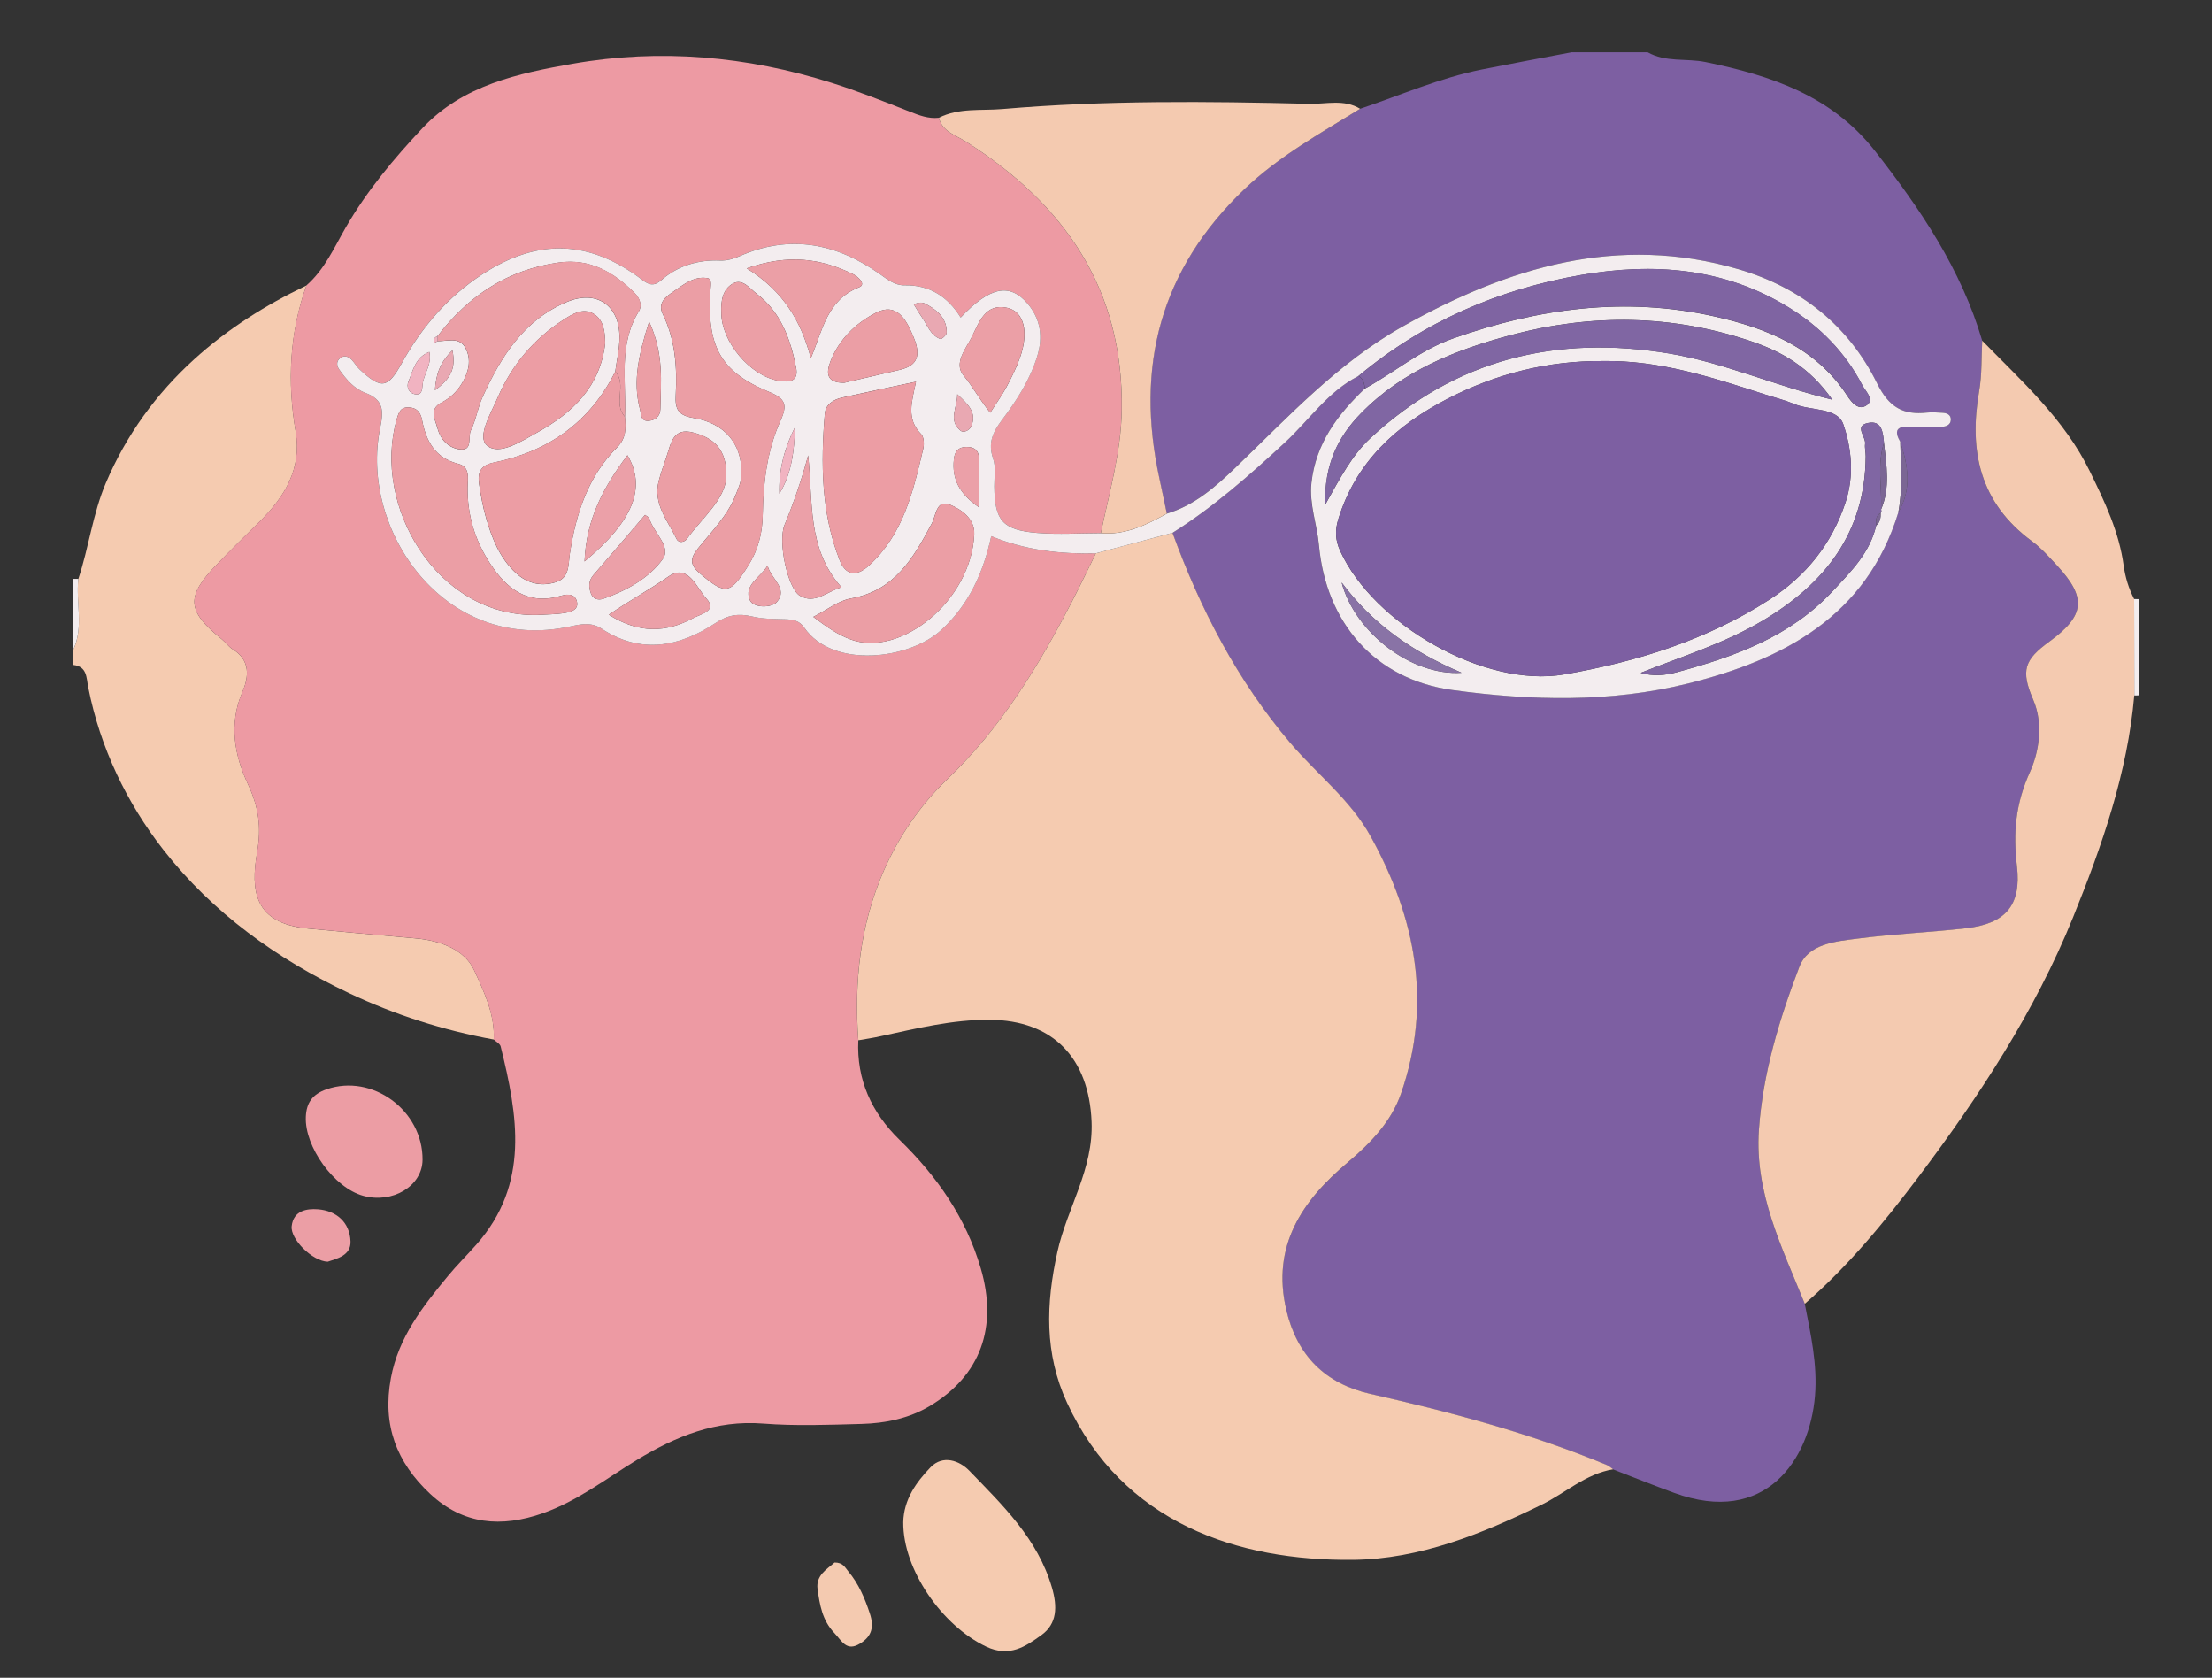 <?xml version="1.0" encoding="UTF-8"?> <!-- Generator: Adobe Illustrator 27.9.0, SVG Export Plug-In . SVG Version: 6.00 Build 0) --> <svg xmlns="http://www.w3.org/2000/svg" xmlns:xlink="http://www.w3.org/1999/xlink" version="1.1" id="Layer_1" x="0px" y="0px" viewBox="0 0 500 379.15" style="enable-background:new 0 0 500 379.15;" xml:space="preserve"><rect x="0" y="0" width="500" height="379.15" fill="#333333" stroke="none"/> <style type="text/css"> .st0{fill:#7D5FA2;} .st1{fill:#F5CBB0;} .st2{fill:#F3EDEF;} .st3{fill:#ED9AA3;} .st4{fill:#F4CAB0;} .st5{fill:#EC9DA4;} .st6{fill:#EB9EA5;} .st7{fill:#7F64A2;} .st8{fill:#7B6694;} .st9{fill:#8066A3;} .st10{fill:#EB9FA6;} .st11{fill:#EBA0A8;} .st12{fill:#8973A6;} .st13{fill:#E9A8B2;} .st14{fill:#F1B3C1;} </style> <path class="st0" d="M407.95,294.64c1.35,6.88,2.9,13.71,2.31,20.84c-1.19,14.26-11.11,29.48-31.87,21.87 c-4.62-1.69-9.19-3.52-13.78-5.29c-0.45-0.32-0.87-0.74-1.37-0.95c-17.28-7.19-35.27-11.97-53.48-16.09 c-10.2-2.31-16.62-8.68-19.03-19c-3.37-14.45,3.56-24.62,13.85-33.28c5.19-4.37,9.87-9.21,12.09-15.6 c7.07-20.39,3.34-39.64-6.85-58.09c-4.6-8.32-12.16-14.06-18.18-21.14c-11.96-14.08-20.33-30.21-26.63-47.48 c9.29-5.84,17.44-13.04,25.48-20.47c5.46-5.05,9.69-11.51,16.57-14.99c1.13,0.61,1.3,1.71,1.46,2.83 c-6.18,5.88-11.11,12.39-12.1,21.31c-0.54,4.88,1.26,9.35,1.69,14.03c1.59,17.55,12.61,30.36,30.14,32.78 c17.72,2.44,35.77,2.89,53.25-1.46c21.6-5.38,40.35-15.15,47.57-38.64c3.12-5.24,2.25-10.6,0.45-15.98 c-1.3-2.27-1.05-3.55,1.97-3.41c2.47,0.12,4.95,0.06,7.43,0c0.99-0.02,1.98-0.44,2.02-1.57c0.04-1.16-0.9-1.54-1.93-1.59 c-1.14-0.05-2.3-0.16-3.43-0.04c-5.44,0.58-8.61-1.16-11.32-6.64c-6.43-12.99-17.15-21.61-31.23-25.74 c-27.42-8.05-52.23-0.4-75.97,12.91c-14.63,8.21-25.93,20.49-37.87,31.96c-4.51,4.33-9.24,8.49-15.46,10.34 c-0.55-2.6-1.09-5.2-1.66-7.79c-5.56-25.36,0.12-47.33,19.23-65.55c7.81-7.45,17.09-12.55,26.11-18.13 c9.15-3.06,18.03-6.99,27.55-8.89c6.76-1.35,13.53-2.6,20.3-3.89c5.72,0,11.44,0,17.17,0c4.08,2.32,8.73,1.32,13.09,2.21 c14.8,3.04,28.54,7.61,38.35,20.16C434.1,47.27,443.31,60.86,448.06,77c-0.21,3.8-0.04,7.66-0.69,11.38 c-2.37,13.61,0.19,25.31,11.94,33.94c2.13,1.56,3.92,3.61,5.73,5.57c6.68,7.23,6.23,11.26-1.81,17.11 c-5.61,4.08-6.53,6.48-3.65,13.13c2.46,5.68,1.19,12.08-0.71,16.28c-3.29,7.26-3.84,13.83-2.96,21.38c1.05,8.92-2.67,12.99-11.59,14 c-8.11,0.92-16.29,1.27-24.39,2.32c-5.02,0.65-11.2,1.14-13.21,6.4c-4.53,11.87-8.26,24.08-9.14,36.91 C396.6,269.65,402.87,281.99,407.95,294.64z"></path> <path class="st1" d="M17.71,130.82c2.37-7.13,3.25-14.69,6.21-21.66c4.59-10.8,11.34-20.13,19.96-27.96 c7.54-6.85,16.15-12.28,25.38-16.68c-3.82,10.8-4.35,21.79-2.42,33.06c1.42,8.27-2.47,14.71-8.16,20.3 c-3.26,3.21-6.52,6.42-9.7,9.71c-7.02,7.24-6.77,10.49,1.13,16.84c0.89,0.71,1.57,1.73,2.52,2.32c4.03,2.46,3.6,6.28,2.19,9.55 c-3.18,7.33-1.79,14.47,1.25,20.96c2.42,5.16,3.03,9.69,2.07,15.22c-1.55,8.85-0.69,16.18,11.44,17.35 c8.1,0.78,16.21,1.51,24.32,2.22c5.54,0.48,11.14,2.5,13.3,7.25c2.17,4.76,4.7,9.94,4.41,15.62c-11.37-2.09-22.28-5.55-32.74-10.5 c-16.32-7.72-30.81-18.17-41.87-32.29c-8.36-10.68-14.34-23.13-17.05-36.76c-0.44-2.19-0.22-4.75-3.38-5.11c0-1.14,0-2.29,0-3.43 C18.97,141.64,17.1,136.14,17.71,130.82z"></path> <path class="st2" d="M482.4,135.37c0.35,0,0.7,0,1.05,0.02c0,7.25,0,14.49,0,21.74l-0.51,0.03c0,0-0.51,0-0.51,0 C482.42,149.9,482.41,142.63,482.4,135.37z"></path> <path class="st2" d="M17.71,130.82c-0.6,5.32,1.27,10.82-1.15,16.01c0-5.34,0-10.68,0-16.02C16.94,130.82,17.32,130.82,17.71,130.82 z"></path> <path class="st3" d="M111.6,234.91c0.29-5.68-2.24-10.87-4.41-15.62c-2.17-4.75-7.76-6.77-13.3-7.25 c-8.11-0.7-16.21-1.44-24.32-2.22c-12.13-1.16-12.98-8.49-11.44-17.35c0.96-5.53,0.35-10.06-2.07-15.22 c-3.04-6.48-4.43-13.63-1.25-20.96c1.42-3.27,1.84-7.09-2.19-9.55c-0.95-0.58-1.63-1.6-2.52-2.32c-7.9-6.35-8.14-9.6-1.13-16.84 c3.18-3.29,6.44-6.5,9.7-9.71c5.69-5.59,9.58-12.03,8.16-20.3c-1.94-11.27-1.41-22.26,2.42-33.06c4.12-3.59,6.28-8.56,8.91-13.12 C82.94,43.12,89,35.88,95.48,28.97c9.16-9.76,21.71-12.4,33.96-14.56c19.73-3.48,39.39-1.73,58.55,4.31 c5.96,1.88,11.79,4.2,17.61,6.49c2.16,0.85,4.24,1.67,6.6,1.41c0.83,3.18,3.81,3.92,6.13,5.39c22.23,14.11,35.63,33.22,35.22,60.62 c-0.14,9.61-2.81,18.63-4.72,27.85c-4.76,0.01-9.55,0.33-14.28-0.05c-7.94-0.63-9.74-2.79-9.81-10.54 c-0.02-2.09,0.39-4.36-0.26-6.25c-1.22-3.55-0.11-5.96,2.04-8.8c3.3-4.37,6.3-9.04,7.95-14.41c1.33-4.36,0.71-8.39-2.19-11.81 c-4.08-4.8-8.57-3.82-15.14,3.13c-2.92-4.7-7.01-7.38-12.69-7.29c-2.23,0.04-3.87-1.33-5.6-2.55c-9.84-6.96-20.35-9.02-31.7-4.02 c-1.44,0.63-2.84,1.04-4.4,0.98c-4.95-0.2-9.48,1.15-13.21,4.38c-1.74,1.51-2.81,1.17-4.4-0.03c-11.87-9-23.5-9.44-36.05-1.29 c-7.81,5.07-13.75,11.96-18.24,20.07c-3.19,5.76-4.65,6.06-9.62,1.42c-0.69-0.64-1.13-1.53-1.81-2.19c-0.72-0.7-1.67-1.01-2.55-0.3 c-0.91,0.73-0.77,1.76-0.2,2.56c1.55,2.2,3.34,4.32,5.88,5.27c4.14,1.55,4.19,4,3.37,7.99c-4.72,22.92,14.53,50.98,42.91,44.82 c2.43-0.53,4.8-1.06,7.14,0.49c8.81,5.82,17.52,4.15,25.65-1.21c2.9-1.91,5.28-2.28,8.42-1.54c2.37,0.56,4.89,0.55,7.35,0.62 c1.78,0.05,3.23,0.22,4.41,1.92c6.47,9.31,23.65,7.21,30.93,0.53c6.33-5.81,9.54-13.06,11.32-21.22c7.75,3.19,15.62,4.08,23.65,3.88 c-1.75,3.53-3.44,7.09-5.24,10.59c-7.64,14.85-16.23,28.92-28.52,40.65c-5.95,5.68-10.78,12.78-14.14,20.41 c-5.37,12.2-6.77,25.16-5.79,38.4c-0.42,8.94,3.04,16.37,9.29,22.46c8.47,8.24,15.01,17.57,18.38,29.04 c3.9,13.27,0.02,24.33-11.67,31.24c-4.59,2.71-9.9,3.81-15.23,3.95c-7.43,0.2-14.9,0.5-22.29-0.08 c-10.66-0.83-19.67,2.85-28.51,8.21c-6.96,4.22-13.46,9.31-21.29,12.06c-9.34,3.27-17.97,2.61-25.45-4.38 c-7.61-7.1-10.86-15.57-8.88-26.18c1.73-9.26,7.19-16.14,12.86-23.02c2.05-2.5,4.37-4.77,6.51-7.2 c12.04-13.65,9.31-29.13,5.44-44.71C113.03,235.87,112.14,235.43,111.6,234.91z"></path> <path class="st1" d="M194.02,235.09c-0.98-13.24,0.43-26.21,5.79-38.4c3.36-7.63,8.19-14.73,14.14-20.41 c12.29-11.73,20.87-25.8,28.52-40.65c1.8-3.5,3.5-7.06,5.24-10.59c5.77-1.54,11.54-3.09,17.32-4.63 c6.3,17.27,14.67,33.4,26.63,47.48c6.02,7.08,13.58,12.81,18.18,21.14c10.2,18.45,13.92,37.7,6.85,58.09 c-2.22,6.39-6.9,11.23-12.09,15.6c-10.3,8.66-17.22,18.83-13.85,33.28c2.41,10.32,8.83,16.7,19.03,19 c18.21,4.12,36.2,8.9,53.48,16.09c0.5,0.21,0.91,0.63,1.37,0.95c-6.18,1.01-10.76,5.35-16.15,7.99 c-13.56,6.64-27.6,12.31-42.61,12.47c-26.01,0.28-52.06-8.25-64.66-35.47c-5.17-11.17-4.79-22.44-2.19-34.15 c2.2-9.91,8.18-18.66,7.72-29.45c-0.6-14.22-8.62-22.88-23.05-22.97c-8.37-0.06-16.5,1.95-24.63,3.71 C197.37,234.55,195.69,234.8,194.02,235.09z"></path> <path class="st4" d="M482.4,135.37c0.01,7.26,0.02,14.52,0.03,21.78c-1.54,17.55-7.3,33.99-13.83,50.13 c-8.63,21.3-21.21,40.46-34.95,58.68c-7.68,10.19-15.91,20.22-25.7,28.68c-5.08-12.65-11.35-24.99-10.37-39.23 c0.88-12.83,4.61-25.04,9.14-36.91c2.01-5.26,8.2-5.75,13.21-6.4c8.09-1.05,16.27-1.4,24.39-2.32c8.92-1.01,12.63-5.09,11.59-14 c-0.89-7.55-0.34-14.12,2.96-21.38c1.9-4.19,3.17-10.59,0.71-16.28c-2.88-6.66-1.96-9.05,3.65-13.13c8.04-5.85,8.49-9.88,1.81-17.11 c-1.81-1.96-3.61-4-5.73-5.57c-11.75-8.63-14.31-20.33-11.94-33.94c0.65-3.72,0.48-7.58,0.69-11.38 c8.94,9.17,18.57,17.72,24.34,29.55c3.34,6.84,6.6,13.64,7.63,21.27C480.4,130.49,481.17,132.99,482.4,135.37z"></path> <path class="st1" d="M204.17,343.99c0.11-5.09,2.9-9.02,6.17-12.41c2.8-2.89,6.54-1.51,8.75,0.77c7.54,7.8,15.46,15.37,18.68,26.38 c1.27,4.33,1.2,8.21-2.38,10.78c-3.54,2.54-7.19,5.11-12.5,2.59C212.98,367.39,204.07,354.71,204.17,343.99z"></path> <path class="st5" d="M95.51,262.13c-0.06,5.89-6.77,9.94-13.42,8.1c-6.6-1.82-13.24-11.08-12.96-17.82c0.13-3.29,1.57-5.16,4.7-6.25 C84.15,242.57,95.62,250.94,95.51,262.13z"></path> <path class="st4" d="M188.64,353.1c1.91-0.01,2.35,1.1,3.08,1.97c2.37,2.82,3.74,6.05,4.89,9.53c1.01,3.06,0.46,5.18-2.19,6.81 c-3.09,1.9-4.09-0.56-5.86-2.42c-2.72-2.88-3.26-6.35-3.76-9.87C184.37,355.94,186.99,354.6,188.64,353.1z"></path> <path class="st6" d="M74.08,285.12c-3.52-0.12-8.47-5.13-8.15-8.01c0.39-3.58,3.46-4.02,5.94-3.83c4.18,0.32,7.2,2.95,7.36,7.25 C79.34,283.7,76.23,284.41,74.08,285.12z"></path> <path class="st2" d="M265.03,120.42c-5.77,1.54-11.54,3.09-17.32,4.63c-8.04,0.19-15.9-0.69-23.65-3.88 c-1.78,8.15-4.99,15.41-11.32,21.22c-7.29,6.68-24.46,8.78-30.93-0.53c-1.18-1.7-2.63-1.87-4.41-1.92 c-2.46-0.07-4.98-0.05-7.35-0.62c-3.15-0.75-5.52-0.37-8.42,1.54c-8.13,5.36-16.84,7.03-25.65,1.21c-2.35-1.55-4.72-1.02-7.14-0.49 c-28.38,6.17-47.63-21.9-42.91-44.82c0.82-3.99,0.78-6.44-3.37-7.99c-2.54-0.95-4.33-3.07-5.88-5.27c-0.57-0.81-0.71-1.84,0.2-2.56 c0.88-0.71,1.83-0.4,2.55,0.3c0.67,0.66,1.12,1.55,1.81,2.19c4.97,4.65,6.43,4.35,9.62-1.42c4.49-8.11,10.43-14.99,18.24-20.07 c12.56-8.16,24.19-7.71,36.05,1.29c1.59,1.2,2.66,1.54,4.4,0.03c3.73-3.23,8.26-4.58,13.21-4.38c1.55,0.06,2.96-0.35,4.4-0.98 c11.35-5.01,21.86-2.94,31.7,4.02c1.73,1.22,3.37,2.59,5.6,2.55c5.68-0.1,9.77,2.58,12.69,7.29c6.57-6.95,11.06-7.93,15.14-3.13 c2.9,3.42,3.52,7.45,2.19,11.81c-1.64,5.37-4.65,10.04-7.95,14.41c-2.14,2.84-3.26,5.25-2.04,8.8c0.65,1.89,0.24,4.15,0.26,6.25 c0.07,7.76,1.87,9.91,9.81,10.54c4.73,0.38,9.52,0.05,14.28,0.05c5.55,0.48,10.26-1.86,14.91-4.42c6.22-1.85,10.95-6.01,15.46-10.34 c11.94-11.47,23.23-23.75,37.87-31.96c23.74-13.32,48.55-20.97,75.97-12.91c14.08,4.14,24.8,12.75,31.23,25.74 c2.71,5.48,5.88,7.22,11.32,6.64c1.13-0.12,2.28-0.01,3.43,0.04c1.03,0.04,1.97,0.43,1.93,1.59c-0.04,1.13-1.03,1.55-2.02,1.57 c-2.47,0.06-4.96,0.12-7.43,0c-3.02-0.15-3.27,1.14-1.97,3.41c0.09,5.33,0.58,10.68-0.45,15.98c-7.22,23.49-25.97,33.26-47.57,38.64 c-17.48,4.35-35.53,3.9-53.25,1.46c-17.53-2.42-28.55-15.23-30.14-32.78c-0.42-4.69-2.22-9.15-1.69-14.03 c0.98-8.92,5.91-15.43,12.09-21.32c6.71-3.67,12.46-8.69,19.99-11.34c19.33-6.81,38.81-9.44,58.89-4.97 c11.89,2.65,23.01,7.04,30.13,17.94c1.07,1.64,2.68,3.54,4.54,2.05c1.59-1.27-0.42-3.06-1.13-4.43c-3.87-7.45-9.59-13.26-16.7-17.61 c-14.58-8.92-30.48-10.14-46.88-7.29c-18.72,3.25-35.64,10.6-50.31,22.83c-6.88,3.48-11.12,9.94-16.57,14.99 C282.47,107.38,274.32,114.58,265.03,120.42z M425.19,115.16c2.12-4.95,1.22-10.03,0.66-15.1c-0.22-2.33-0.47-5.14-3.65-4.46 c-3.15,0.68-0.41,3.08-0.62,4.69c-0.12,0.93,0.15,1.89,0.14,2.84c-0.12,17.19-9.15,28.75-23.33,37.16 c-8.65,5.13-18.21,8.06-27.54,11.77c2.85,0.81,5.53,0.57,8.23-0.16c13.08-3.56,25.49-7.94,35.25-18.39 c4.23-4.54,8.33-8.6,9.76-14.74c0.89-0.75,1.04-1.77,1.01-2.85C425.29,115.68,425.31,115.43,425.19,115.16z M98.94,75.9 c-0.63,0.34-1.15,0.74-0.79,1.58c0.27-0.13,0.53-0.25,0.8-0.38c2.2,0.02,4.87-1.02,6.23,1.48c1.48,2.71,0.74,5.57-0.81,8.12 c-1.1,1.8-2.6,3.25-4.51,4.24c-2.99,1.54-1.52,3.77-0.95,5.91c0.73,2.71,2.69,4.48,5.15,4.72c2.87,0.28,1.64-2.84,2.38-4.33 c1.17-2.35,1.54-5.09,2.63-7.49c4.14-9.12,9.32-17.45,19.11-21.53c6.61-2.76,11.8,0.7,11.85,7.91c0.02,2.61-0.62,5.23-0.96,7.85 c-5.72,11.43-15.11,18.05-27.45,20.55c-3.07,0.62-3.7,2.3-3.33,4.82c0.39,2.61,0.86,5.24,1.6,7.77c1.33,4.58,3.08,9.01,6.69,12.35 c2.56,2.37,5.69,3.14,9,2.11c3.21-1,2.83-3.88,3.24-6.55c1.37-8.93,4.08-17.37,10.7-23.96c2.04-2.03,1.99-4.37,1.74-6.86 c0.35-8.02-1.52-16.32,3.12-23.82c0.84-1.36,0.24-3-0.93-4.17c-4.74-4.71-10.11-7.87-17.15-6.89 C114.82,60.92,105.92,66.82,98.94,75.9z M362.33,81.59c-12.44-0.1-24.21,2.88-35.18,8.56c-11.5,5.95-20.68,14.23-24.65,27.19 c-0.78,2.55-0.68,4.72,0.41,7.12c7.51,16.55,32.63,31.08,50.65,27.95c16.34-2.83,32.21-7.75,46.38-16.89 c8.27-5.33,14.12-12.56,17.23-22.03c1.98-6.01,1.36-12.19-0.52-17.62c-1.33-3.83-7.31-2.97-11.08-4.56 c-2.1-0.88-4.33-1.43-6.51-2.13C387.1,85.31,375.15,81.37,362.33,81.59z M167.57,106.63c0.19,1.8-0.6,3.51-1.31,5.29 c-1.86,4.71-5.44,8.2-8.5,12.03c-1.84,2.29-1.84,3.71,0.45,5.65c5.79,4.92,6.81,4.73,10.88-1.71c2.31-3.66,3.25-7.35,3.32-11.73 c0.12-7.18,1-14.45,4-21.06c1.66-3.67,1.13-5.01-2.63-6.56c-11.01-4.55-14.09-10.37-13.17-23.23c0.07-0.95,0.3-2.3-0.71-2.46 c-3.07-0.5-5.37,1.45-7.69,3.04c-1.74,1.19-3.63,2.57-2.4,5.09c2.84,5.83,3.26,12.04,2.93,18.34c-0.17,3.13,0.51,4.57,4.12,5.16 C163.84,95.62,167.66,100.4,167.57,106.63z M414.16,90.32c-5.06-7.26-11.28-10.8-18.15-13.14c-17.96-6.12-36.17-6.34-54.44-1.47 c-12.62,3.36-24.6,8.12-33.96,17.72c-5.16,5.28-8.28,11.5-8.07,20.64c3.45-6.17,6.08-11.22,10.26-15.09 c19.25-17.85,42.02-23.34,67.53-19.1C389.51,81.91,400.86,87.05,414.16,90.32z M207.05,86.26c-6,1.28-11.35,2.4-16.68,3.58 c-1.99,0.44-3.76,1.55-3.93,3.65c-0.93,11.22-0.83,22.41,3.34,33.08c1.25,3.2,3.56,4.06,6.66,1.22c7.8-7.14,9.97-16.78,12.25-26.4 c0.24-1.03,0.16-2.64-0.47-3.28C204.77,94.67,206.11,90.78,207.05,86.26z M121.47,138.97c2.08-0.13,4.19-0.11,6.23-0.46 c1.22-0.21,2.99-0.63,2.75-2.3c-0.28-1.92-1.9-2.08-3.56-1.59c-7.53,2.26-12.34-1.48-16.16-7.35c-3.39-5.22-5.13-10.92-5.03-17.18 c0.03-2,0.61-4.59-2.13-5.28c-5.22-1.32-7.25-5.09-8.16-9.84c-0.33-1.71-1.1-2.78-2.92-2.9c-1.98-0.13-2.36,1.1-2.83,2.75 C84.1,114.16,98.67,139.49,121.47,138.97z M183.84,139.4c2.97,2.23,5.44,4.02,8.56,5.15c11.13,4.01,27.17-8.76,27.81-23.85 c0.15-3.49-2.91-5.57-5.47-6.64c-3.11-1.31-3.18,2.48-4.1,4.2c-4.16,7.8-8.37,15.24-18.31,16.98 C189.52,135.73,186.97,137.81,183.84,139.4z M136.8,77.56c-0.06-2.62-0.32-5.26-2.63-6.65c-2.43-1.47-4.85,0.1-6.85,1.39 c-6.69,4.31-11.63,10.17-14.8,17.51c-1.56,3.62-4.76,8.86-2.46,10.85c2.76,2.39,7.7-0.9,11.29-2.88 C129.45,93.31,135.69,87.35,136.8,77.56z M164.2,107.75c0.12-6.52-3.14-8.82-7.47-9.99c-4.71-1.27-5.08,2.58-6.1,5.54 c-0.62,1.79-1.25,3.57-1.73,5.4c-1.35,5.16,2.03,8.94,4.03,13.09c0.49,1.02,1.78,0.78,2.38-0.06 C158.8,116.92,163.84,113,164.2,107.75z M168.79,60.64c8.42,5.24,12.31,12.08,14.49,20.31c2.66-6.31,3.62-13.16,10.92-16.04 c1.69-0.67-0.28-2.4-1.27-2.9C185.7,58.43,178.25,57.32,168.79,60.64z M163.04,70.61c-0.02,6.59,6.53,14.38,13.03,15.45 c2.34,0.39,4.51,0.17,3.88-3.01c-1.27-6.44-3.46-12.53-8.92-16.67c-1.51-1.15-3.16-3.52-5.36-2.31 C163.35,65.36,162.92,68.03,163.04,70.61z M190.82,86.5c4.21-0.98,8.42-1.94,12.62-2.94c4.88-1.15,4.37-4.34,2.88-7.82 c-1.58-3.68-3.71-7.44-8.34-5.05c-4.5,2.32-8.29,5.93-10.24,10.91C186.63,84.42,186.9,86.54,190.82,86.5z M223.83,93.26 c1.49-2.33,2.72-4,3.68-5.81c1.15-2.16,2.26-4.39,3.07-6.69c2.01-5.73,0.92-10.38-2.94-11.2c-4.92-1.06-6.33,3.26-7.94,6.52 c-1.36,2.74-4.21,6-1.89,8.79C219.85,87.32,221.3,90.13,223.83,93.26z M182.67,102.91c-1.46,5.48-3.22,10.61-5.32,15.68 c-1.58,3.82,0.69,14.42,3.47,16.04c3.34,1.95,5.99-0.88,9.38-1.92C182.35,123.93,183.8,113.21,182.67,102.91z M137.61,138.91 c6.83,4.32,12.95,4.07,19.05,0.78c1.69-0.91,5.59-1.63,3-4.44c-2.16-2.34-4.1-8.05-8.54-4.98 C146.95,133.16,142.49,135.61,137.61,138.91z M145.8,116.36c-3.88,4.52-7.72,9.07-11.64,13.56c-1.17,1.34-1.12,2.75-0.58,4.21 c0.48,1.3,1.7,1.56,2.82,1.17c5.24-1.85,10.29-4.61,13.42-8.99c2-2.8-2.17-5.97-3.04-9.17C146.71,116.87,146.25,116.71,145.8,116.36 z M132.13,126.88c11.02-9.15,14.01-16.7,9.7-24C136.52,109.91,132.49,117.28,132.13,126.88z M303.26,131.63 c2.99,11.27,15.77,21.15,27.12,20.4C319.01,147.21,310.08,140.79,303.26,131.63z M146.73,72.67c-2.36,7.51-3.75,13.47-2.08,19.79 c0.34,1.27,0.13,2.85,2.11,2.63c1.5-0.17,2.48-1.13,2.51-2.64C149.38,86.3,150.12,80.07,146.73,72.67z M221.29,114.65 c0-4.26,0.01-7.61,0-10.95c-0.01-1.87-0.99-2.72-2.84-2.69c-1.85,0.03-2.64,0.96-2.83,2.78 C215.16,108.15,216.73,111.49,221.29,114.65z M173.51,127.81c-1.6,2.67-5.5,4.45-4.01,7.81c0.82,1.85,4.92,1.76,6.08,0.44 C178.28,132.98,174.14,130.75,173.51,127.81z M206.56,68.79c0.69,1.1,1.22,2.04,1.84,2.92c1.23,1.78,1.91,4.06,4.16,4.89 c0.28,0.11,1.41-0.9,1.42-1.4c0.06-2.92-1.7-4.79-4.08-6.14C209.13,68.62,208.37,67.95,206.56,68.79z M179.75,96.43 c-2.42,4.76-3.76,9.78-3.59,15.15C179.05,106.93,179.51,101.71,179.75,96.43z M216.38,89.1c0.08,2.84-2.19,5.88,0.77,8.24 c0.69,0.55,1.99-0.09,2.38-0.98C220.95,93.16,218.6,91.19,216.38,89.1z M97.05,79.53c-3.21,1.24-3.66,4.19-4.7,6.6 c-0.59,1.36,0.07,2.79,1.61,2.98c1.57,0.19,1.44-1.34,1.58-2.4C95.85,84.4,97.65,82.39,97.05,79.53z M102.26,79.17 c-2.82,2.73-3.7,5.37-3.95,9.02C101.43,85.87,103.23,83.66,102.26,79.17z"></path> <path class="st4" d="M263.75,116.06c-4.65,2.56-9.36,4.9-14.91,4.42c1.91-9.22,4.57-18.24,4.72-27.85 c0.41-27.4-12.99-46.51-35.22-60.62c-2.32-1.48-5.3-2.21-6.13-5.39c4.54-2.31,9.64-1.57,14.36-1.98 c23.08-1.99,46.27-1.76,69.41-1.18c3.72,0.09,7.85-1.12,11.46,1.12c-9.02,5.58-18.3,10.69-26.11,18.13 c-19.11,18.22-24.79,40.19-19.23,65.55C262.66,110.86,263.19,113.46,263.75,116.06z"></path> <path class="st7" d="M307.08,84.96c14.67-12.24,31.59-19.58,50.31-22.83c16.41-2.85,32.3-1.62,46.88,7.29 c7.11,4.35,12.83,10.16,16.7,17.61c0.71,1.37,2.72,3.16,1.13,4.43c-1.87,1.49-3.47-0.41-4.54-2.05 c-7.12-10.9-18.24-15.29-30.13-17.94c-20.08-4.47-39.57-1.84-58.89,4.97c-7.54,2.66-13.28,7.68-19.99,11.34 C308.38,86.67,308.21,85.56,307.08,84.96z"></path> <path class="st8" d="M429.09,115.82c1.03-5.3,0.54-10.64,0.45-15.98C431.34,105.22,432.21,110.57,429.09,115.82z"></path> <path class="st0" d="M362.33,81.59c12.81-0.22,24.77,3.72,36.74,7.58c2.17,0.7,4.41,1.25,6.51,2.13c3.77,1.59,9.75,0.73,11.08,4.56 c1.88,5.43,2.5,11.61,0.52,17.62c-3.12,9.46-8.96,16.69-17.23,22.03c-14.17,9.14-30.04,14.06-46.38,16.89 c-18.02,3.13-43.14-11.4-50.65-27.95c-1.09-2.4-1.19-4.58-0.41-7.12c3.97-12.95,13.14-21.24,24.65-27.19 C338.12,84.47,349.89,81.48,362.33,81.59z"></path> <path class="st6" d="M167.57,106.63c0.08-6.23-3.74-11.01-10.7-12.15c-3.61-0.59-4.29-2.03-4.12-5.16 c0.33-6.3-0.09-12.51-2.93-18.34c-1.23-2.52,0.66-3.9,2.4-5.09c2.32-1.59,4.62-3.54,7.69-3.04c1.01,0.16,0.78,1.51,0.71,2.46 c-0.93,12.87,2.16,18.68,13.17,23.23c3.76,1.55,4.29,2.89,2.63,6.56c-3,6.62-3.87,13.89-4,21.06c-0.08,4.38-1.01,8.07-3.32,11.73 c-4.07,6.44-5.1,6.63-10.88,1.71c-2.29-1.94-2.28-3.36-0.45-5.65c3.06-3.82,6.64-7.32,8.5-12.03 C166.97,110.14,167.77,108.43,167.57,106.63z"></path> <path class="st9" d="M414.16,90.32c-13.3-3.27-24.64-8.4-36.85-10.43c-25.51-4.24-48.28,1.25-67.53,19.1 c-4.18,3.88-6.81,8.92-10.26,15.09c-0.21-9.14,2.91-15.36,8.07-20.64c9.37-9.59,21.34-14.35,33.96-17.72 c18.27-4.87,36.48-4.65,54.44,1.47C402.88,79.52,409.09,83.06,414.16,90.32z"></path> <path class="st5" d="M141.27,94.19c0.24,2.49,0.3,4.83-1.74,6.86c-6.62,6.59-9.33,15.04-10.7,23.96c-0.41,2.67-0.04,5.56-3.24,6.55 c-3.31,1.03-6.44,0.26-9-2.11c-3.61-3.34-5.36-7.77-6.69-12.35c-0.73-2.53-1.21-5.16-1.6-7.77c-0.37-2.52,0.26-4.2,3.33-4.82 c12.34-2.49,21.73-9.12,27.45-20.55C141.79,86.95,138.47,91.22,141.27,94.19z"></path> <path class="st5" d="M207.05,86.26c-0.93,4.51-2.27,8.4,1.17,11.86c0.64,0.64,0.71,2.25,0.47,3.28c-2.27,9.62-4.45,19.27-12.25,26.4 c-3.1,2.84-5.41,1.97-6.66-1.22c-4.17-10.67-4.27-21.86-3.34-33.08c0.17-2.09,1.94-3.21,3.93-3.65 C195.7,88.67,201.04,87.55,207.05,86.26z"></path> <path class="st10" d="M141.27,94.19c-2.8-2.97,0.52-7.24-2.19-10.23c0.34-2.62,0.98-5.23,0.96-7.85 c-0.05-7.21-5.24-10.67-11.85-7.91c-9.78,4.09-14.96,12.41-19.11,21.53c-1.09,2.4-1.46,5.14-2.63,7.49 c-0.74,1.49,0.48,4.61-2.38,4.33c-2.46-0.24-4.43-2.01-5.15-4.72c-0.57-2.14-2.04-4.37,0.95-5.91c1.91-0.98,3.42-2.44,4.51-4.24 c1.55-2.55,2.29-5.4,0.81-8.12c-1.36-2.5-4.02-1.46-6.23-1.48c0-0.4-0.01-0.8-0.01-1.19c6.98-9.07,15.87-14.97,27.37-16.58 c7.04-0.99,12.41,2.17,17.15,6.89c1.18,1.17,1.77,2.81,0.93,4.17C139.75,77.87,141.62,86.17,141.27,94.19z"></path> <path class="st6" d="M121.47,138.97c-22.8,0.52-37.37-24.81-31.81-44.15c0.48-1.66,0.86-2.88,2.83-2.75c1.82,0.12,2.6,1.19,2.92,2.9 c0.91,4.75,2.94,8.52,8.16,9.84c2.74,0.69,2.16,3.28,2.13,5.28c-0.09,6.26,1.64,11.96,5.03,17.18c3.81,5.87,8.63,9.61,16.16,7.35 c1.66-0.5,3.28-0.33,3.56,1.59c0.24,1.67-1.53,2.09-2.75,2.3C125.65,138.86,123.55,138.83,121.47,138.97z"></path> <path class="st6" d="M183.84,139.4c3.14-1.59,5.68-3.67,8.5-4.16c9.94-1.73,14.15-9.18,18.31-16.98c0.92-1.72,0.99-5.51,4.1-4.2 c2.56,1.08,5.62,3.15,5.47,6.64c-0.65,15.09-16.68,27.86-27.81,23.85C189.28,143.42,186.8,141.63,183.84,139.4z"></path> <path class="st5" d="M136.8,77.56c-1.11,9.79-7.36,15.75-15.45,20.21c-3.59,1.98-8.53,5.27-11.29,2.88 c-2.3-1.99,0.9-7.23,2.46-10.85c3.17-7.35,8.11-13.21,14.8-17.51c2-1.29,4.42-2.85,6.85-1.39C136.48,72.3,136.74,74.94,136.8,77.56z "></path> <path class="st9" d="M424.1,118.76c-1.44,6.14-5.53,10.21-9.76,14.74c-9.75,10.46-22.17,14.83-35.25,18.39 c-2.7,0.74-5.38,0.97-8.23,0.16c9.32-3.7,18.89-6.63,27.54-11.77c14.17-8.42,23.21-19.97,23.33-37.16c0.01-0.95-0.26-1.92-0.14-2.84 c0.21-1.6-2.53-4.01,0.62-4.69c3.18-0.69,3.43,2.13,3.65,4.46c-1.61,4.97-0.44,10.07-0.66,15.1c0.12,0.27,0.09,0.52-0.08,0.75 C423.99,116.58,423.99,117.65,424.1,118.76z"></path> <path class="st6" d="M164.2,107.75c-0.36,5.24-5.41,9.17-8.89,13.98c-0.61,0.84-1.89,1.07-2.38,0.06 c-1.99-4.15-5.38-7.93-4.03-13.09c0.48-1.82,1.11-3.61,1.73-5.4c1.02-2.95,1.39-6.8,6.1-5.54 C161.07,98.93,164.32,101.24,164.2,107.75z"></path> <path class="st10" d="M168.79,60.64c9.46-3.32,16.92-2.22,24.14,1.37c0.99,0.49,2.96,2.23,1.27,2.9c-7.3,2.88-8.26,9.74-10.92,16.04 C181.1,72.73,177.2,65.88,168.79,60.64z"></path> <path class="st10" d="M163.04,70.61c-0.12-2.59,0.31-5.25,2.62-6.53c2.2-1.22,3.85,1.16,5.36,2.31c5.47,4.14,7.65,10.23,8.92,16.67 c0.63,3.18-1.53,3.4-3.88,3.01C169.57,84.99,163.02,77.2,163.04,70.61z"></path> <path class="st6" d="M190.82,86.5c-3.91,0.04-4.19-2.08-3.08-4.9c1.95-4.98,5.73-8.59,10.24-10.91c4.64-2.39,6.76,1.36,8.34,5.05 c1.49,3.49,2,6.67-2.88,7.82C199.23,84.56,195.02,85.52,190.82,86.5z"></path> <path class="st10" d="M223.83,93.26c-2.53-3.13-3.98-5.94-6.03-8.4c-2.32-2.78,0.53-6.05,1.89-8.79c1.62-3.25,3.02-7.57,7.94-6.52 c3.85,0.83,4.95,5.48,2.94,11.2c-0.81,2.31-1.91,4.53-3.07,6.69C226.55,89.26,225.32,90.93,223.83,93.26z"></path> <path class="st11" d="M182.67,102.91c1.13,10.3-0.32,21.02,7.53,29.8c-3.39,1.04-6.04,3.87-9.38,1.92 c-2.78-1.62-5.06-12.22-3.47-16.04C179.44,113.52,181.21,108.38,182.67,102.91z"></path> <path class="st11" d="M137.61,138.91c4.88-3.3,9.34-5.74,13.51-8.63c4.44-3.07,6.37,2.64,8.54,4.98c2.6,2.81-1.31,3.52-3,4.44 C150.56,142.98,144.44,143.23,137.61,138.91z"></path> <path class="st11" d="M145.8,116.36c0.45,0.35,0.91,0.51,0.98,0.78c0.87,3.19,5.04,6.36,3.04,9.17c-3.13,4.38-8.17,7.14-13.42,8.99 c-1.12,0.4-2.34,0.13-2.82-1.17c-0.54-1.46-0.6-2.87,0.58-4.21C138.08,125.43,141.92,120.89,145.8,116.36z"></path> <path class="st11" d="M132.13,126.88c0.36-9.6,4.38-16.97,9.7-24C146.14,110.18,143.15,117.73,132.13,126.88z"></path> <path class="st12" d="M303.26,131.63c6.82,9.16,15.76,15.58,27.12,20.4C319.03,152.79,306.24,142.91,303.26,131.63z"></path> <path class="st6" d="M146.73,72.67c3.39,7.4,2.65,13.63,2.54,19.78c-0.03,1.5-1.01,2.47-2.51,2.64c-1.98,0.22-1.78-1.35-2.11-2.63 C142.98,86.14,144.37,80.18,146.73,72.67z"></path> <path class="st11" d="M221.29,114.65c-4.56-3.16-6.14-6.49-5.68-10.86c0.19-1.82,0.98-2.75,2.83-2.78c1.85-0.03,2.84,0.82,2.84,2.69 C221.3,107.04,221.29,110.39,221.29,114.65z"></path> <path class="st11" d="M173.51,127.81c0.63,2.94,4.78,5.17,2.07,8.24c-1.16,1.32-5.27,1.41-6.08-0.44 C168.01,132.26,171.9,130.48,173.51,127.81z"></path> <path class="st13" d="M206.56,68.79c1.8-0.84,2.57-0.17,3.34,0.27c2.38,1.35,4.14,3.22,4.08,6.14c-0.01,0.5-1.13,1.51-1.42,1.4 c-2.25-0.83-2.93-3.11-4.16-4.89C207.79,70.83,207.25,69.89,206.56,68.79z"></path> <path class="st14" d="M179.75,96.43c-0.24,5.28-0.71,10.5-3.59,15.15C175.99,106.21,177.34,101.2,179.75,96.43z"></path> <path class="st13" d="M216.38,89.1c2.22,2.09,4.57,4.05,3.15,7.26c-0.39,0.89-1.69,1.53-2.38,0.98 C214.19,94.98,216.46,91.95,216.38,89.1z"></path> <path class="st14" d="M97.05,79.53c0.6,2.86-1.19,4.87-1.5,7.18c-0.14,1.06-0.02,2.59-1.58,2.4c-1.54-0.19-2.2-1.62-1.61-2.98 C93.39,83.72,93.84,80.77,97.05,79.53z"></path> <path class="st13" d="M102.26,79.17c0.97,4.49-0.84,6.71-3.95,9.02C98.56,84.54,99.45,81.9,102.26,79.17z"></path> <path class="st8" d="M425.19,115.16c0.23-5.03-0.95-10.13,0.66-15.1C426.42,105.13,427.31,110.21,425.19,115.16z"></path> <path class="st8" d="M424.1,118.76c-0.11-1.11-0.12-2.18,1.01-2.85C425.15,116.99,425,118.01,424.1,118.76z"></path> <path class="st14" d="M98.94,75.9c0,0.4,0.01,0.8,0.01,1.19c-0.27,0.13-0.53,0.26-0.8,0.38C97.79,76.64,98.31,76.24,98.94,75.9z"></path> <g> </g> <g> </g> <g> </g> <g> </g> <g> </g> <g> </g> </svg> 